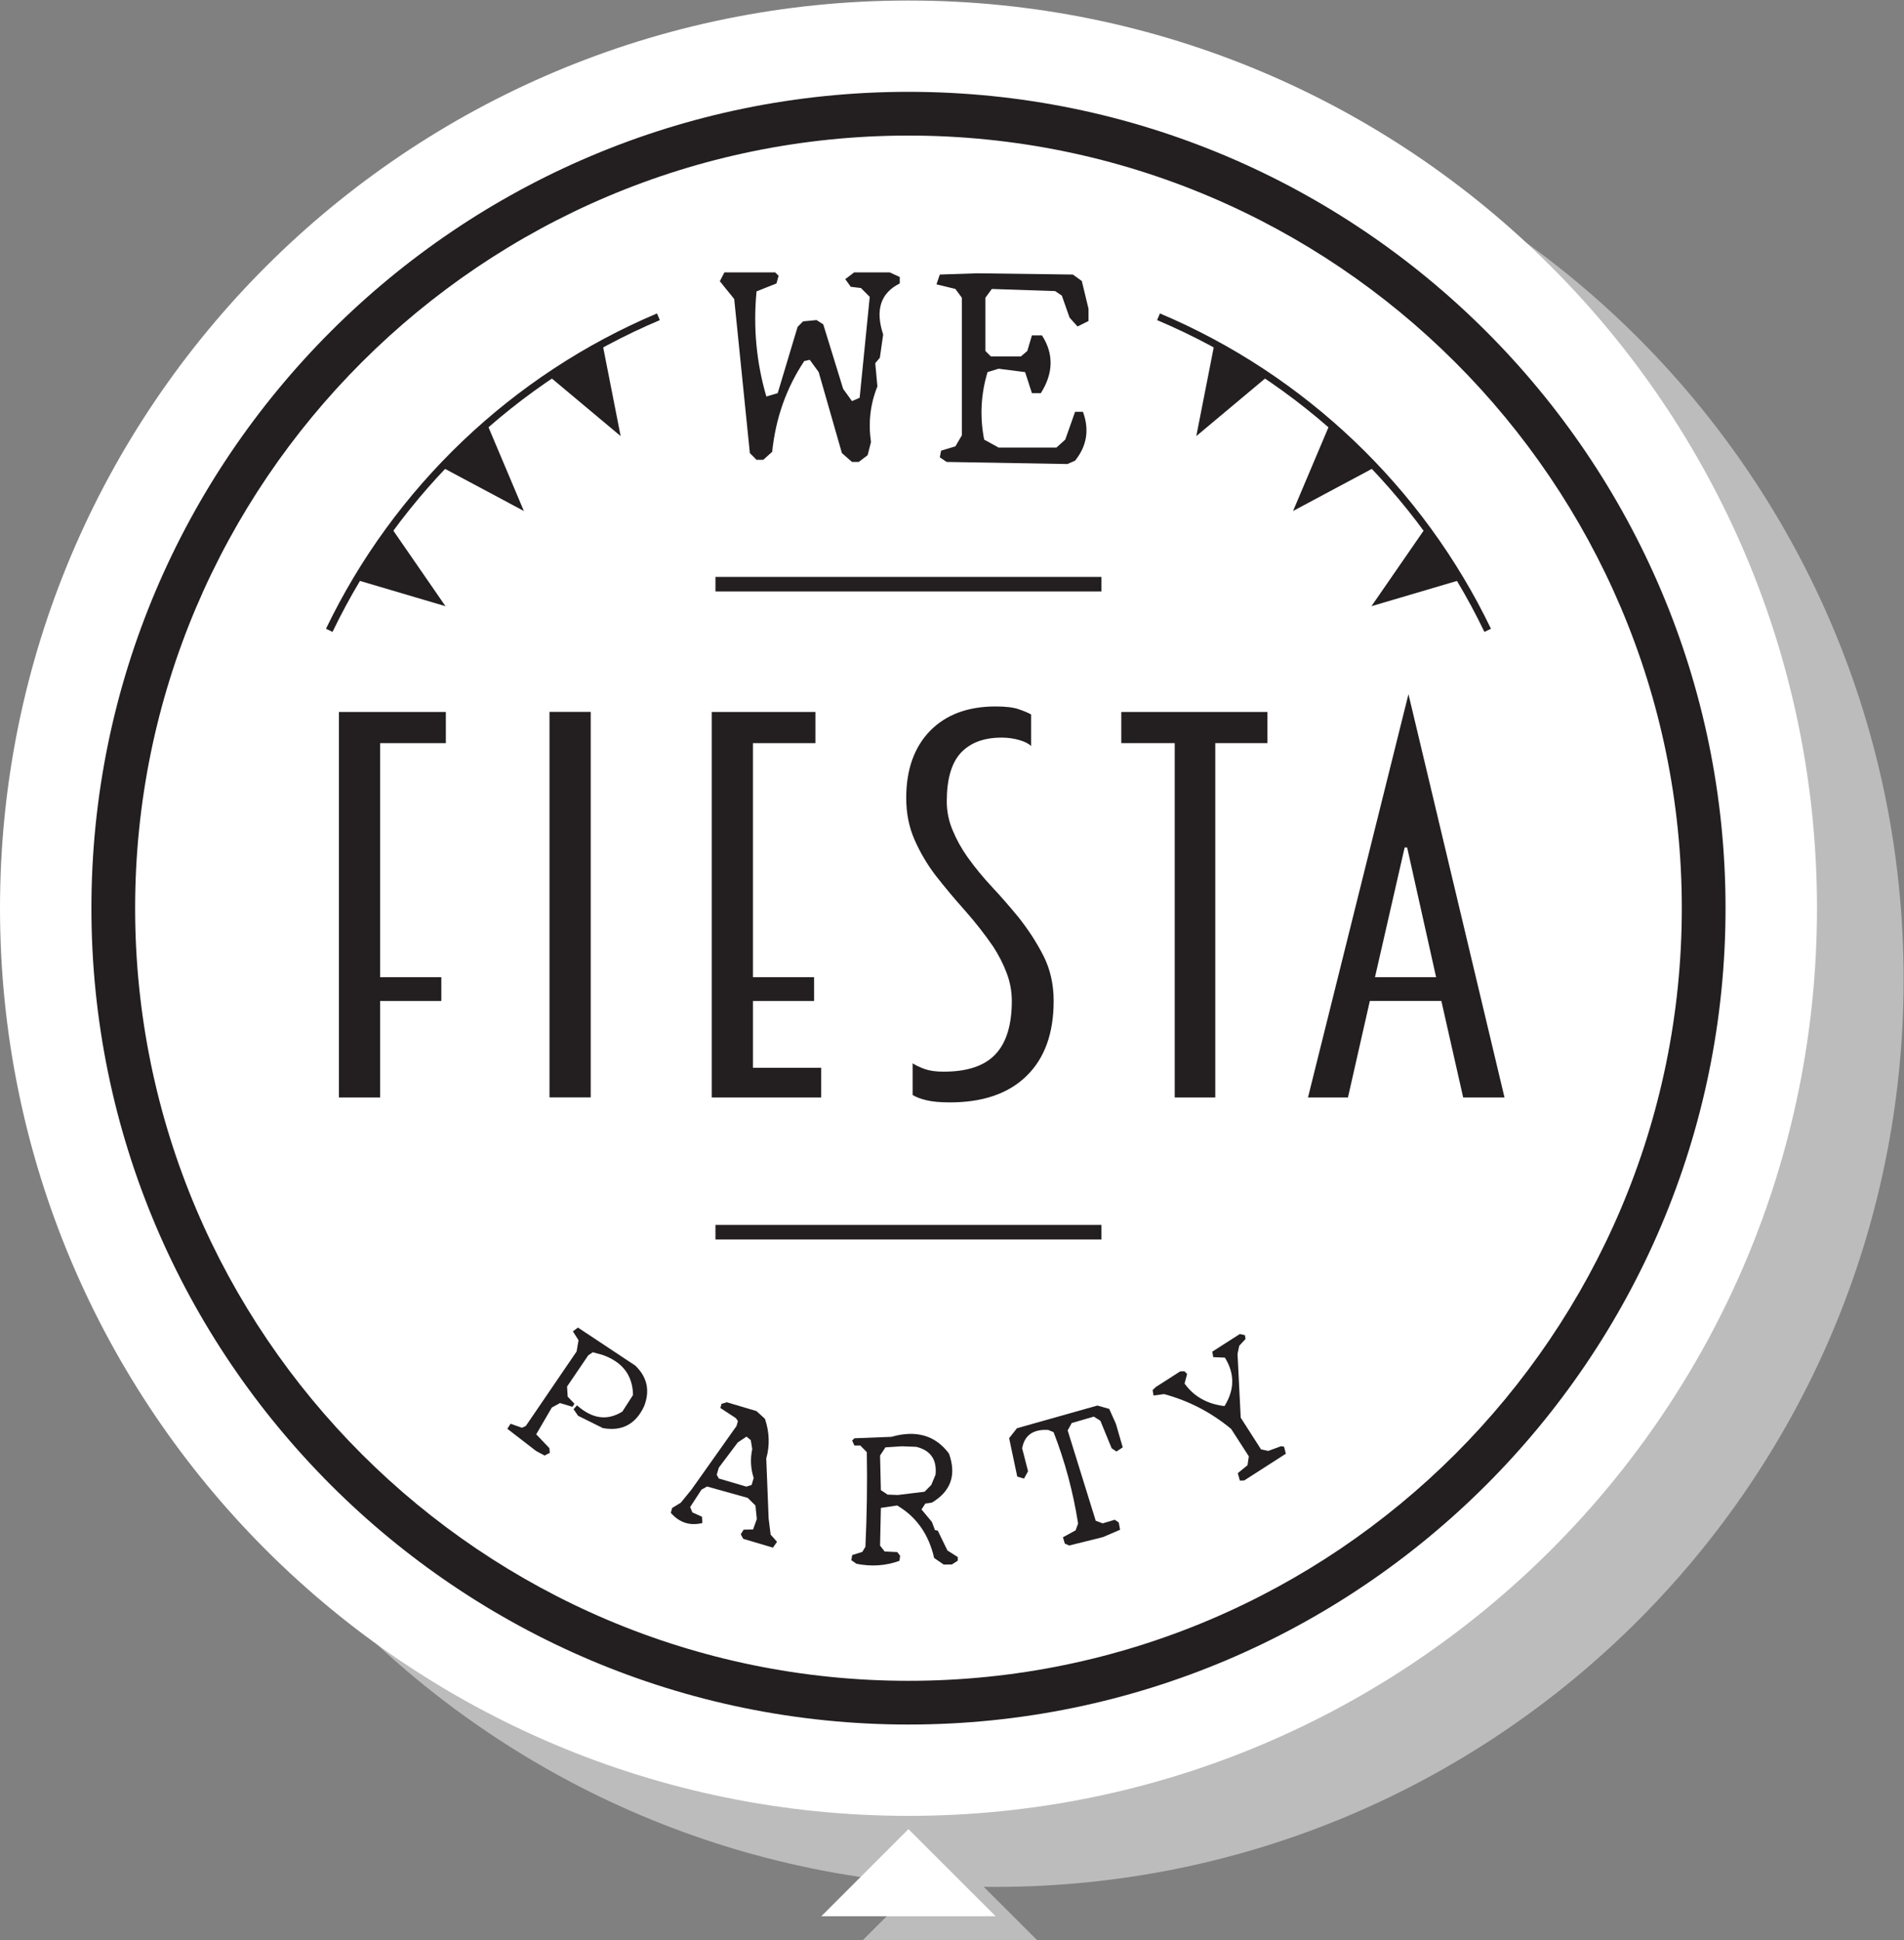 <svg xmlns:inkscape="http://www.inkscape.org/namespaces/inkscape" xmlns:sodipodi="http://sodipodi.sourceforge.net/DTD/sodipodi-0.dtd" xmlns="http://www.w3.org/2000/svg" xmlns:svg="http://www.w3.org/2000/svg" id="svg2" width="75.587" height="77.013" viewBox="0 0 75.587 77.013" sodipodi:docname="Logo.eps"><rect x="0" y="0" width="75.587" height="77.013" fill="#808080" stroke="none"/><defs id="defs6"></defs><g id="g8" inkscape:groupmode="layer" inkscape:label="ink_ext_XXXXXX" transform="matrix(1.333,0,0,-1.333,0,77.013)"><g id="g10" transform="scale(0.1)"><path d="m 296.371,556.445 c -149.426,0 -270.558,-121.011 -270.558,-270.293 0,-149.304 121.132,-270.304 270.558,-270.304 149.426,0 270.559,121 270.559,270.304 0,149.282 -121.133,270.293 -270.559,270.293" style="fill:#bdbcbc;fill-opacity:1;fill-rule:nonzero;stroke:none" id="path12"></path><path d="m 256.977,0 h 51.89 l -25.972,25.918 z" style="fill:#bdbcbc;fill-opacity:1;fill-rule:nonzero;stroke:none" id="path14"></path><path d="M 541.129,307.293 C 541.129,158 419.996,37 270.57,37 121.117,37 0,158 0,307.293 c 0,149.281 121.117,270.293 270.57,270.293 149.426,0 270.559,-121.012 270.559,-270.293" style="fill:#ffffff;fill-opacity:1;fill-rule:nonzero;stroke:none" id="path16"></path><path d="M 296.508,7.121 270.547,33.055 244.613,7.121 Z" style="fill:#ffffff;fill-opacity:1;fill-rule:nonzero;stroke:none" id="path18"></path><path d="m 270.566,537.371 c -127,0 -230.324,-103.211 -230.324,-230.074 0,-126.867 103.324,-230.078 230.324,-230.078 126.989,0 230.305,103.211 230.305,230.078 0,126.863 -103.316,230.074 -230.305,230.074 z m 0,-473.172 c -134.179,0 -243.343,109.051 -243.343,243.098 0,134.043 109.164,243.098 243.343,243.098 134.172,0 243.329,-109.055 243.329,-243.098 0,-134.047 -109.157,-243.098 -243.329,-243.098" style="fill:#231f20;fill-opacity:1;fill-rule:nonzero;stroke:none" id="path20"></path><path d="m 191.805,158.93 c -2.508,-5.309 -6.59,-7.481 -12.266,-6.453 l -7.379,3.664 -1.347,1.961 1.027,1.148 c 4.539,-4.039 9.008,-4.656 13.508,-1.855 l 3.175,4.933 c -0.093,5.856 -3.125,9.828 -9.078,11.945 l -2.906,0.79 -1.348,-0.922 -6.312,-9.293 0.184,-3 2.015,-2.118 -0.586,-0.921 -3.722,1.121 -2.43,-1.336 -4.645,-7.973 3.922,-4.117 0.121,-1.391 -1.547,-0.812 -2.523,1.347 -8.582,6.625 0.961,1.497 3.402,-1.2 1.149,0.543 15.121,22.176 0.574,3.348 -1.68,2.652 1.508,1.121 17.055,-11.308 c 3.578,-3.414 4.472,-7.493 2.629,-12.172" style="fill:#231f20;fill-opacity:1;fill-rule:nonzero;stroke:none" id="path22"></path><path d="m 214.07,140.688 -0.613,-2.094 0.613,-1.133 8.211,-2.414 1.563,0.496 0.613,2.078 c -0.91,2.84 -1.043,5.707 -0.43,8.613 l -0.425,2.641 -1.282,1.066 -2.601,-1.746 z m 13.75,14.546 c 1.36,-4.039 1.465,-7.961 0.387,-11.812 l 0.707,-17.879 0.602,-4.801 1.894,-2.133 -1.215,-1.734 -8.847,2.625 -0.735,1.348 0.852,1.375 2.816,0.066 1.11,3.106 -0.403,4.011 -2.293,2.282 -12.121,3.386 -1.652,-0.922 -3.379,-5.183 0.656,-1.602 2.856,-1.277 0.133,-1.883 c -3.739,-0.906 -6.86,0.106 -9.411,3.039 l 0.414,1.453 2.551,1.547 3.188,3.906 13.414,18.938 0.414,1.476 -0.602,0.868 -4.617,3.027 0.348,1.227 1.547,0.48 8.863,-2.629 2.523,-2.305" style="fill:#231f20;fill-opacity:1;fill-rule:nonzero;stroke:none" id="path24"></path><path d="m 262.098,144.301 0.242,-10.309 2,-1.32 3.043,-0.117 7.969,0.972 2.003,2.028 1.266,3.05 c 0.442,4.481 -1.453,7.227 -5.726,8.293 l -4.364,0.161 -4.832,-0.321 z m 20.527,0.586 c 2.281,-6.387 0.563,-11.227 -5.082,-14.602 l -1.965,-0.277 -1.133,-1.762 3.098,-3.719 0.906,-2.429 0.84,-0.157 2.871,-5.91 3.082,-1.957 v -1.082 l -1.75,-1.121 -2.429,-0.039 -2.856,1.961 c -1.613,7.055 -5.297,12.281 -11.023,15.641 l -4.844,-0.719 -0.242,-11.231 1.363,-1.746 3.762,-0.183 0.843,-1.082 -0.187,-1.52 c -4.086,-1.48 -8.356,-1.773 -12.813,-0.879 l -1.523,1.067 0.254,1.519 3.031,0.961 0.906,1.531 c 0.442,9.387 0.586,18.801 0.414,28.172 l -1.949,1.977 -1.746,-0.016 -0.668,1.481 0.668,0.679 10.996,0.426 c 7.406,2.109 13.133,0.442 17.176,-4.984" style="fill:#231f20;fill-opacity:1;fill-rule:nonzero;stroke:none" id="path26"></path><path d="m 330.344,158.191 2,-4.464 2.027,-6.989 -1.879,-1.242 -1.429,0.977 -3.348,8.183 -1.965,1.242 -6.566,-1.921 -1.215,-2.184 8.355,-26.906 2.071,-0.778 3.617,1.071 1.172,-0.817 0.402,-2.16 -5.125,-2.199 -10.039,-2.492 -1.305,0.574 -0.551,1.879 3.766,2.055 0.746,2.027 c -1.469,9.359 -3.883,18.437 -7.301,27.211 l -1.601,0.668 c -4.512,0.254 -7.086,-1.602 -7.754,-5.492 l 1.75,-6.817 -1.203,-2.187 -2.016,0.617 -2.414,11.426 2.324,2.957 23.953,6.761 3.528,-1" style="fill:#231f20;fill-opacity:1;fill-rule:nonzero;stroke:none" id="path28"></path><path d="m 352.742,169.402 0.801,-0.797 -0.758,-2.867 c 2.774,-3.855 6.738,-6.093 11.891,-6.707 3.043,4.879 3.07,9.692 0.121,14.426 l -3.484,0.148 -0.266,1.637 8.18,5.242 1.519,-0.32 0.203,-1.148 -1.883,-2.028 -0.507,-2.425 0.949,-18.985 6.058,-9.453 2.149,-0.441 3.789,1.402 0.922,-0.16 0.519,-2.082 -12.398,-7.961 -1.293,-0.039 -0.613,2.215 2.894,2.371 0.387,2.629 -5.258,8.16 c -5.965,4.957 -12.652,8.398 -19.992,10.386 l -3.125,-0.429 -0.277,1.629 1,0.933 7.207,4.625 1.265,0.039" style="fill:#231f20;fill-opacity:1;fill-rule:nonzero;stroke:none" id="path30"></path><path d="m 100.938,250.93 v 114.8 h 31.843 v -9.281 h -19.566 v -69.707 h 18.219 v -7.078 H 113.215 V 250.93 h -12.277" style="fill:#231f20;fill-opacity:1;fill-rule:nonzero;stroke:none" id="path32"></path><path d="m 163.648,365.754 h 12.278 V 250.953 h -12.278 v 114.801" style="fill:#231f20;fill-opacity:1;fill-rule:nonzero;stroke:none" id="path34"></path><path d="m 211.965,250.93 v 114.8 h 30.883 v -9.281 h -18.606 v -69.707 h 18.203 v -7.078 H 224.242 V 259.77 h 20.324 v -8.84 h -32.601" style="fill:#231f20;fill-opacity:1;fill-rule:nonzero;stroke:none" id="path36"></path><path d="m 271.801,261.105 c 0.879,-0.589 2.082,-1.148 3.551,-1.695 1.468,-0.531 3.347,-0.801 5.644,-0.801 7.035,0 12.172,1.696 15.442,5.161 3.257,3.425 4.898,8.734 4.898,15.906 0,2.828 -0.508,5.629 -1.535,8.32 -1.016,2.707 -2.375,5.348 -4.031,7.895 -2.563,3.718 -5.379,7.32 -8.422,10.746 -3.094,3.441 -5.95,6.894 -8.649,10.332 -2.562,3.347 -4.656,6.894 -6.324,10.695 -1.668,3.774 -2.484,7.918 -2.484,12.438 0,8.457 2.363,15.109 7.074,19.976 4.754,4.863 11.277,7.293 19.566,7.293 2.949,0 5.219,-0.269 6.821,-0.812 1.601,-0.547 2.843,-1.071 3.722,-1.563 v -9.426 c -0.64,0.692 -1.789,1.282 -3.441,1.774 -1.668,0.492 -3.43,0.746 -5.34,0.746 -5.273,0 -9.289,-1.508 -12.117,-4.508 -2.805,-3 -4.207,-7.852 -4.207,-14.504 0,-2.961 0.574,-5.816 1.734,-8.547 1.137,-2.761 2.606,-5.402 4.395,-7.961 2.187,-3.054 4.644,-6.066 7.379,-8.988 2.761,-2.945 5.406,-6.012 7.98,-9.144 2.926,-3.719 5.395,-7.559 7.383,-11.481 1.961,-3.945 2.961,-8.375 2.961,-13.281 0,-9.613 -2.684,-17.078 -8.063,-22.321 -5.363,-5.25 -12.968,-7.89 -22.82,-7.89 -2.938,0 -5.301,0.211 -7.102,0.664 -1.773,0.441 -3.136,0.961 -4.015,1.547 v 9.429" style="fill:#231f20;fill-opacity:1;fill-rule:nonzero;stroke:none" id="path38"></path><path d="m 349.852,250.93 v 105.519 h -15.911 v 9.281 h 43.524 v -9.281 H 361.93 V 250.93 h -12.078" style="fill:#231f20;fill-opacity:1;fill-rule:nonzero;stroke:none" id="path40"></path><path d="m 409.492,286.75 h 18.207 l -8.625,38.625 h -0.746 z m 19.77,-7.082 h -21.301 l -6.516,-28.734 h -11.902 l 29.922,120.093 28.601,-120.093 h -12.308 l -6.496,28.734" style="fill:#231f20;fill-opacity:1;fill-rule:nonzero;stroke:none" id="path42"></path><path d="m 231.879,495.629 -0.629,-2.293 -5.937,-2.359 c -1.028,-10.747 -0.04,-21.188 2.921,-31.309 l 3.379,1 5.926,19.734 1.625,1.641 4.02,0.387 2,-1.282 5.925,-19.214 2.629,-3.637 2.285,1 3,30.039 -2.628,2.641 -3.016,0.359 -1.641,2.281 2.645,2.012 h 10.582 l 3.004,-1.375 v -1.918 c -5.715,-2.84 -7.356,-7.906 -4.942,-15.199 l -0.984,-6.922 -1.375,-1.625 0.641,-6.922 c -2.137,-5.277 -2.75,-10.813 -1.911,-16.559 l -1,-3.921 -2.644,-2 h -2.016 l -3,2.628 -6.914,24.118 -2.656,3.656 -1.641,-0.36 c -5.339,-8.015 -8.515,-17.027 -9.558,-27.042 l -2.656,-2.372 h -2 l -1.989,2 -4.66,45.891 -4.281,5.281 1.359,2.641 h 15.121 l 1.016,-1" style="fill:#231f20;fill-opacity:1;fill-rule:nonzero;stroke:none" id="path44"></path><path d="m 322.18,494.063 2,-8.278 v -3.629 l -3.27,-1.64 -2.375,2.64 -2.297,6.547 -2,1.36 -18.859,0.628 -1.922,-2.628 v -15.825 l 1.641,-1.64 h 8.941 l 1.91,1.64 1.375,4.625 h 3 c 3.539,-5.519 3.406,-11.254 -0.344,-17.199 h -2.656 l -2.027,6.266 -7.902,1.011 -3.286,-1.011 c -2,-6.602 -2.336,-13.309 -1.011,-20.094 l 4.297,-2.371 h 17.23 l 2.629,2.371 2.922,8.266 h 2.347 c 1.965,-5.332 1.165,-10.172 -2.347,-14.543 l -2.297,-1 -35.969,0.625 -2.015,1.375 0.375,1.984 4.269,1.281 1.926,3.293 v 40.946 l -1.926,2.628 -5.644,1.372 1,2.921 11.226,0.371 28.402,-0.371 2.657,-1.921" style="fill:#231f20;fill-opacity:1;fill-rule:nonzero;stroke:none" id="path46"></path><path d="M 213.078,403.777 H 328.031" style="fill:none;stroke:#231f20;stroke-width:4.335;stroke-linecap:butt;stroke-linejoin:miter;stroke-miterlimit:10;stroke-dasharray:none;stroke-opacity:1" id="path48"></path><path d="M 213.078,210.805 H 328.031" style="fill:none;stroke:#231f20;stroke-width:4.335;stroke-linecap:butt;stroke-linejoin:miter;stroke-miterlimit:10;stroke-dasharray:none;stroke-opacity:1" id="path50"></path><path d="m 98.059,390.039 c 20.125,41.824 55.066,75.227 98.027,93.371" style="fill:none;stroke:#231f20;stroke-width:2.161;stroke-linecap:butt;stroke-linejoin:miter;stroke-miterlimit:10;stroke-dasharray:none;stroke-opacity:1" id="path52"></path><path d="m 106.613,405.691 24.278,-7.175 -14.668,21.242 z" style="fill:#231f20;fill-opacity:1;fill-rule:nonzero;stroke:none" id="path54"></path><path d="m 106.613,405.691 24.278,-7.175 -14.668,21.242 z" style="fill:none;stroke:#231f20;stroke-width:1.467;stroke-linecap:butt;stroke-linejoin:miter;stroke-miterlimit:10;stroke-dasharray:none;stroke-opacity:1" id="path56"></path><path d="m 132.195,439.133 22.34,-11.934 -10.035,23.758 z" style="fill:#231f20;fill-opacity:1;fill-rule:nonzero;stroke:none" id="path58"></path><path d="m 132.195,439.133 22.34,-11.934 -10.035,23.758 z" style="fill:none;stroke:#231f20;stroke-width:1.467;stroke-linecap:butt;stroke-linejoin:miter;stroke-miterlimit:10;stroke-dasharray:none;stroke-opacity:1" id="path60"></path><path d="m 164.297,466.027 19.422,-16.254 -4.981,25.332 z" style="fill:#231f20;fill-opacity:1;fill-rule:nonzero;stroke:none" id="path62"></path><path d="m 164.297,466.027 19.422,-16.254 -4.981,25.332 z" style="fill:none;stroke:#231f20;stroke-width:1.467;stroke-linecap:butt;stroke-linejoin:miter;stroke-miterlimit:10;stroke-dasharray:none;stroke-opacity:1" id="path64"></path><path d="m 443.059,390.039 c -20.129,41.824 -55.082,75.227 -98.032,93.371" style="fill:none;stroke:#231f20;stroke-width:2.161;stroke-linecap:butt;stroke-linejoin:miter;stroke-miterlimit:10;stroke-dasharray:none;stroke-opacity:1" id="path66"></path><path d="m 434.5,405.691 -24.277,-7.175 14.668,21.242 z" style="fill:#231f20;fill-opacity:1;fill-rule:nonzero;stroke:none" id="path68"></path><path d="m 434.5,405.691 -24.277,-7.175 14.668,21.242 z" style="fill:none;stroke:#231f20;stroke-width:1.467;stroke-linecap:butt;stroke-linejoin:miter;stroke-miterlimit:10;stroke-dasharray:none;stroke-opacity:1" id="path70"></path><path d="m 408.906,439.133 -22.328,-11.934 10.051,23.758 z" style="fill:#231f20;fill-opacity:1;fill-rule:nonzero;stroke:none" id="path72"></path><path d="m 408.906,439.133 -22.328,-11.934 10.051,23.758 z" style="fill:none;stroke:#231f20;stroke-width:1.467;stroke-linecap:butt;stroke-linejoin:miter;stroke-miterlimit:10;stroke-dasharray:none;stroke-opacity:1" id="path74"></path><path d="m 376.816,466.027 -19.418,-16.254 4.977,25.332 z" style="fill:#231f20;fill-opacity:1;fill-rule:nonzero;stroke:none" id="path76"></path><path d="m 376.816,466.027 -19.418,-16.254 4.977,25.332 z" style="fill:none;stroke:#231f20;stroke-width:1.467;stroke-linecap:butt;stroke-linejoin:miter;stroke-miterlimit:10;stroke-dasharray:none;stroke-opacity:1" id="path78"></path></g></g></svg>